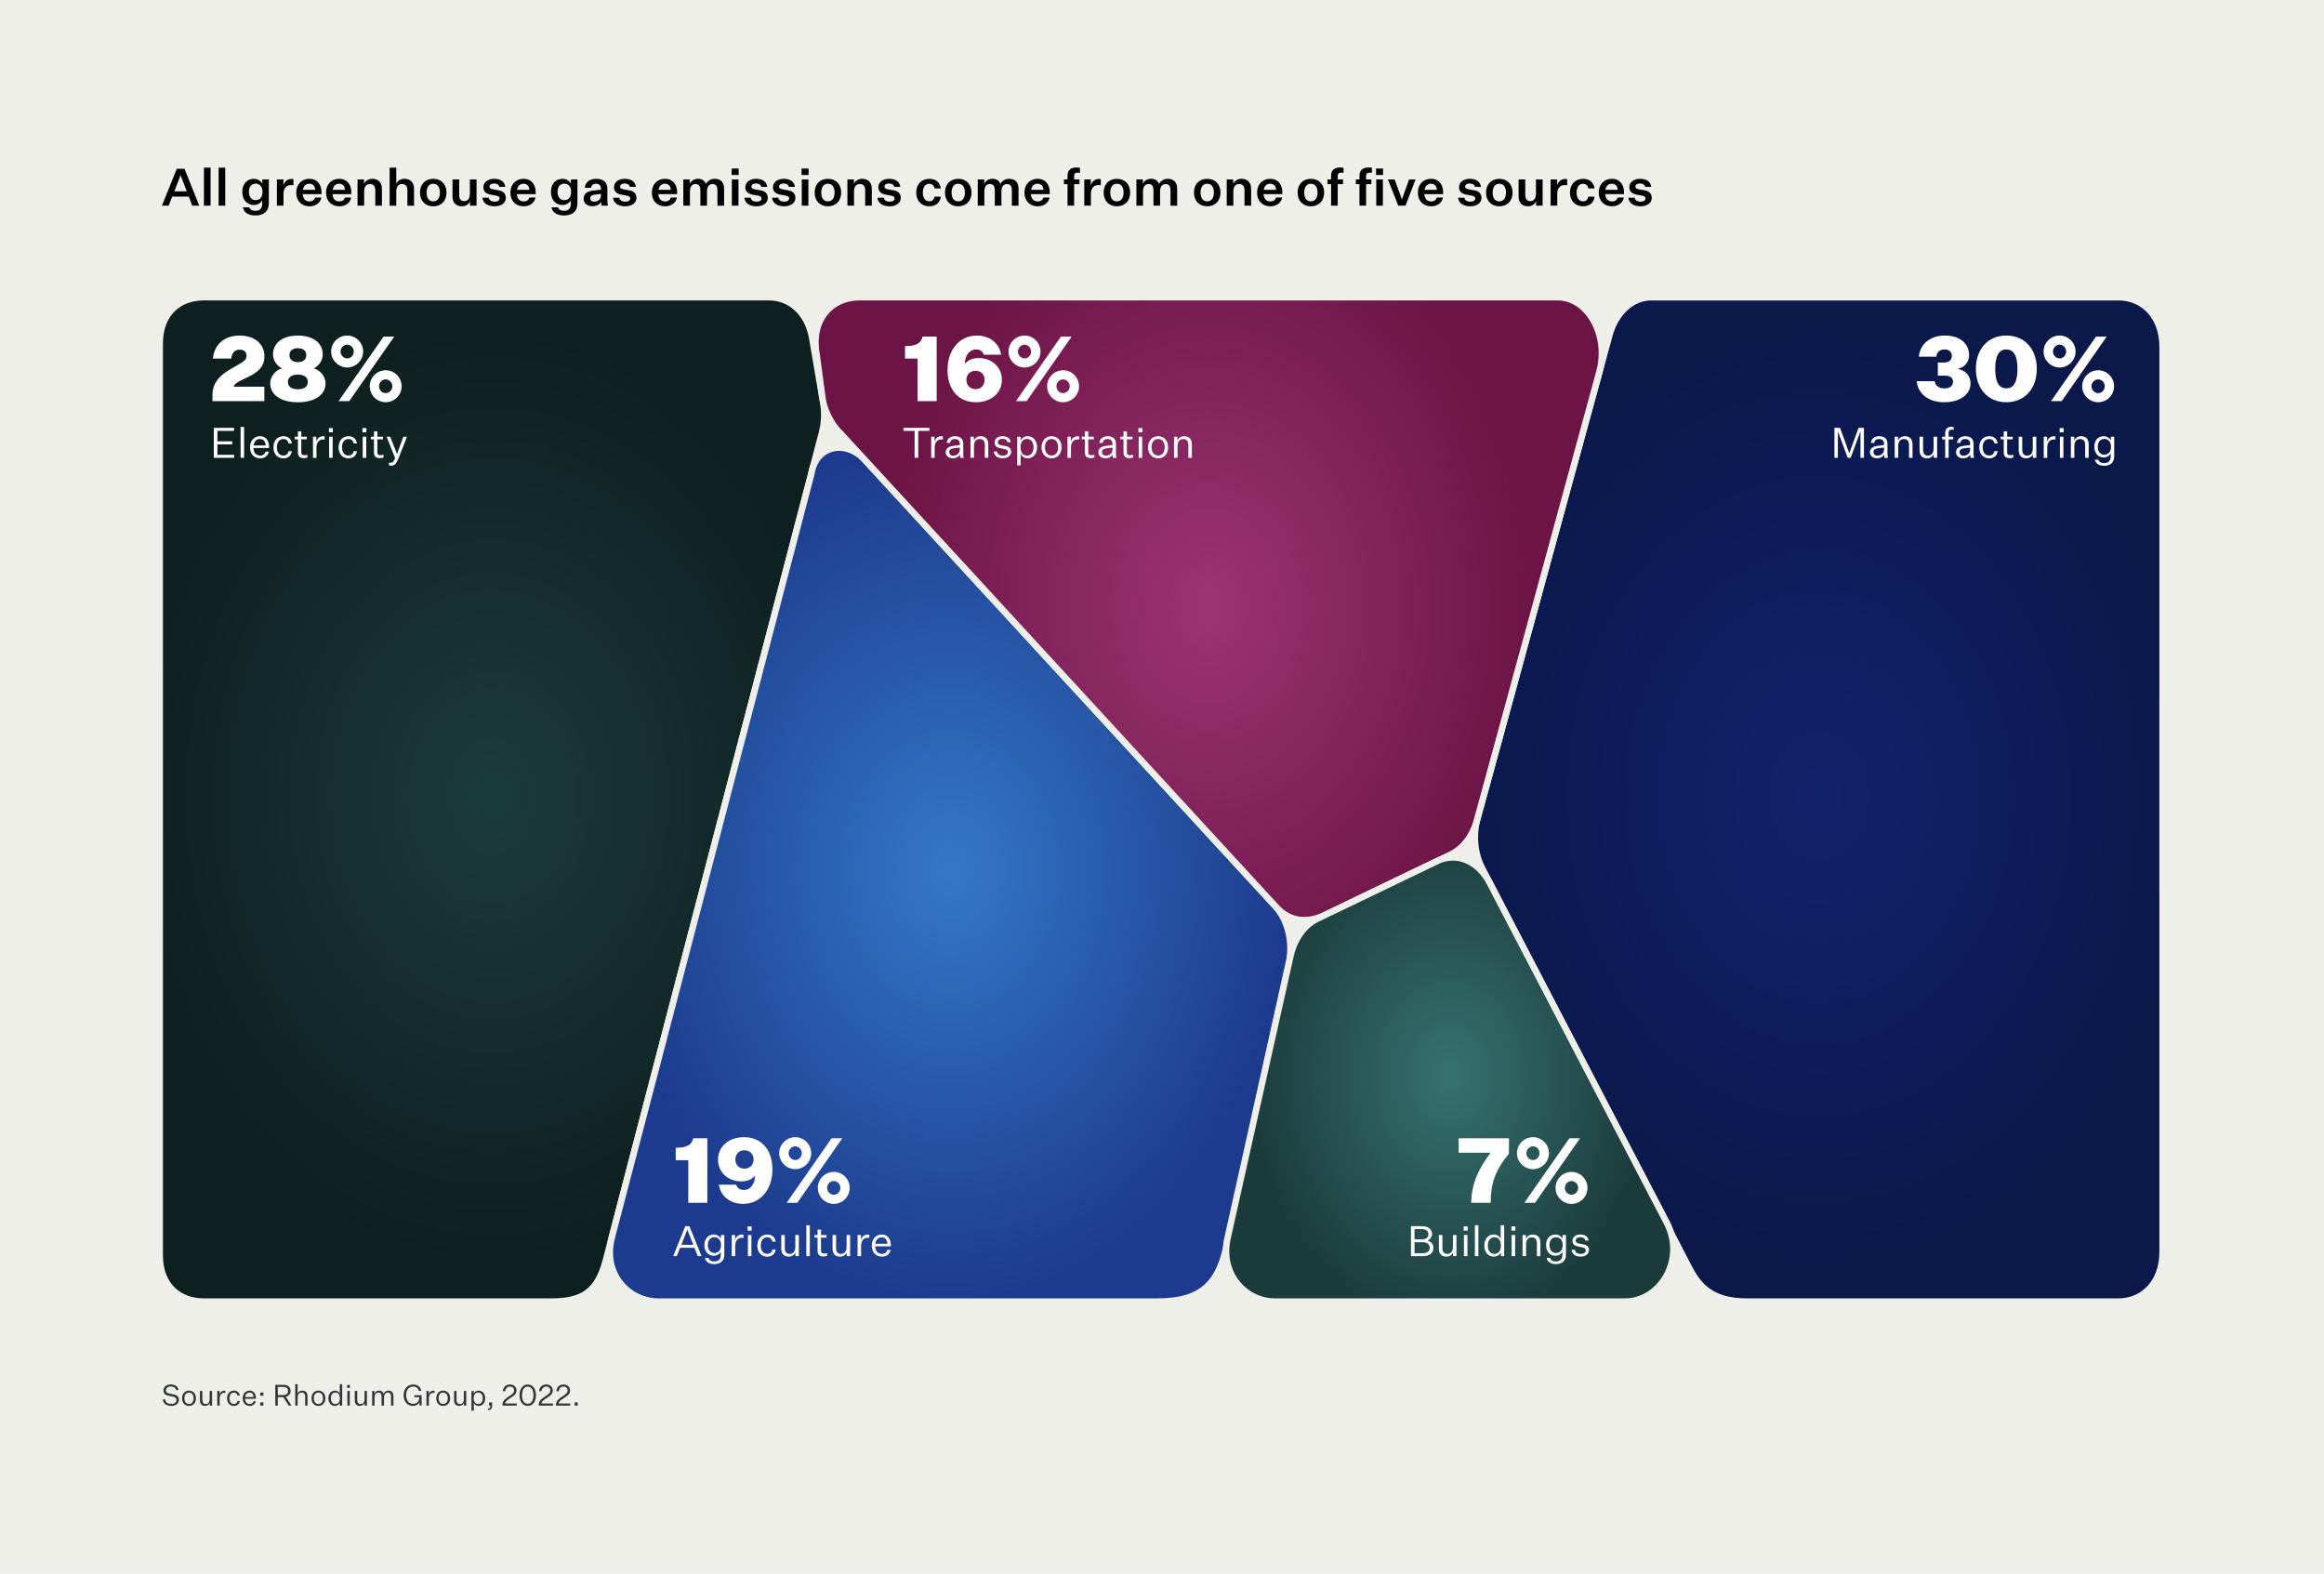 <?xml version="1.0" encoding="UTF-8"?>
<svg xmlns="http://www.w3.org/2000/svg" xmlns:xlink="http://www.w3.org/1999/xlink" viewBox="0 0 1440 975">
  <defs>
    <style>
      .cls-1 {
        fill: #313439;
      }

      .cls-2 {
        fill: #fff;
      }

      .cls-3 {
        fill: #efefea;
      }

      .cls-4 {
        fill: url(#radial-gradient);
      }

      .cls-4, .cls-5, .cls-6, .cls-7, .cls-8 {
        stroke: #efefea;
        stroke-width: 4px;
      }

      .cls-5 {
        fill: url(#radial-gradient-3);
      }

      .cls-6 {
        fill: url(#radial-gradient-2);
      }

      .cls-7 {
        fill: url(#radial-gradient-5);
      }

      .cls-8 {
        fill: url(#radial-gradient-4);
      }
    </style>
    <radialGradient id="radial-gradient" cx="1126.93" cy="493.62" fx="1126.93" fy="493.62" r="229.17" gradientTransform="translate(0 -133.58) scale(1 1.27)" gradientUnits="userSpaceOnUse">
      <stop offset="0" stop-color="#12236d"/>
      <stop offset="1" stop-color="#0a184a"/>
    </radialGradient>
    <radialGradient id="radial-gradient-2" cx="304.84" cy="493.62" fx="304.84" fy="493.62" r="225.87" gradientTransform="translate(0 -133.58) scale(1 1.27)" gradientUnits="userSpaceOnUse">
      <stop offset="0" stop-color="#1c3b3b"/>
      <stop offset="1" stop-color="#0e1f1f"/>
    </radialGradient>
    <radialGradient id="radial-gradient-3" cx="588.73" cy="530.19" fx="588.73" fy="530.19" r="209.27" gradientTransform="translate(0 -133.58) scale(1 1.27)" gradientUnits="userSpaceOnUse">
      <stop offset="0" stop-color="#3479c5"/>
      <stop offset="1" stop-color="#1d3b8e"/>
    </radialGradient>
    <radialGradient id="radial-gradient-4" cx="748.93" cy="400.87" fx="748.93" fy="400.87" r="202.86" gradientTransform="translate(0 -133.58) scale(1 1.27)" gradientUnits="userSpaceOnUse">
      <stop offset="0" stop-color="#9c3473"/>
      <stop offset="1" stop-color="#6c1446"/>
    </radialGradient>
    <radialGradient id="radial-gradient-5" cx="898.27" cy="629.83" fx="898.27" fy="629.83" r="124.24" gradientTransform="translate(0 -133.58) scale(1 1.27)" gradientUnits="userSpaceOnUse">
      <stop offset="0" stop-color="#357371"/>
      <stop offset="1" stop-color="#1c3b3b"/>
    </radialGradient>
  </defs>
  <g id="bg">
    <rect class="cls-3" x="-20.53" y="-37.02" width="1482.65" height="1038.54"/>
  </g>
  <g id="source">
    <g>
      <path class="cls-1" d="M102.37,867.02c.2,2.07,1.89,2.77,3.8,2.77s3.19-.88,3.19-2.43c0-1.08-.59-1.78-2.34-2.11l-2.45-.49c-1.73-.32-3.28-1.12-3.28-3.33s1.82-3.69,4.48-3.69,4.57,1.19,4.83,3.51h-1.49c-.22-1.44-1.48-2.27-3.31-2.27s-2.99,1.04-2.99,2.39c0,1.28.72,1.73,2.29,2.03l2.52.52c1.98.4,3.24,1.31,3.24,3.35,0,2.2-1.94,3.75-4.66,3.75s-5.13-1.21-5.31-4.01h1.49Z"/>
      <path class="cls-1" d="M117.11,871.04c-2.5,0-4.3-1.82-4.3-4.74s1.8-4.75,4.3-4.75,4.3,1.84,4.3,4.75-1.8,4.74-4.3,4.74ZM117.11,869.83c1.76,0,2.83-1.35,2.83-3.53s-1.06-3.55-2.83-3.55-2.83,1.37-2.83,3.55,1.06,3.53,2.83,3.53Z"/>
      <path class="cls-1" d="M129.95,870.82v-1.64c-.43,1.13-1.51,1.85-2.88,1.85-2.05,0-3.2-1.24-3.2-3.44v-5.83h1.51v5.55c0,1.67.7,2.56,2.12,2.56s2.4-.94,2.4-3.12v-4.99h1.51v9.06h-1.46Z"/>
      <path class="cls-1" d="M139.63,863.01c-.22-.05-.54-.07-.77-.07-1.44,0-2.75,1.13-2.75,3.42v4.46h-1.49v-9.06h1.44v2.14c.4-1.49,1.55-2.34,2.88-2.34.23,0,.49.02.7.07v1.37Z"/>
      <path class="cls-1" d="M144.96,861.55c2.02,0,3.35,1.15,3.64,3.08h-1.42c-.25-1.21-.99-1.87-2.21-1.87-1.78,0-2.79,1.42-2.79,3.55s1.01,3.53,2.79,3.53c1.22,0,1.96-.67,2.21-1.87h1.42c-.29,1.95-1.62,3.08-3.64,3.08-2.52,0-4.27-1.84-4.27-4.74s1.75-4.75,4.27-4.75Z"/>
      <path class="cls-1" d="M154.75,871.04c-2.56,0-4.36-1.78-4.36-4.7s1.85-4.79,4.27-4.79c2.68,0,3.89,2.14,3.89,4.46v.59h-6.7c.07,2.09,1.17,3.24,2.9,3.24,1.22,0,1.96-.59,2.34-1.69h1.4c-.41,1.93-1.98,2.88-3.75,2.88ZM151.9,865.53h5.19c-.04-1.57-.81-2.77-2.43-2.77-1.42,0-2.5.92-2.75,2.77Z"/>
      <path class="cls-1" d="M161.26,862.74h1.96v1.96h-1.96v-1.96ZM161.26,868.86h1.96v1.96h-1.96v-1.96Z"/>
      <path class="cls-1" d="M170.59,870.82v-12.86h4.95c2.88,0,4.52,1.35,4.52,3.82,0,2.09-1.46,3.26-2.97,3.6l3.53,5.44h-1.75l-3.33-5.2h-3.42v5.2h-1.53ZM175.45,864.32c1.94,0,3.04-.86,3.04-2.54s-1.1-2.52-3.04-2.52h-3.33v5.06h3.33Z"/>
      <path class="cls-1" d="M187.31,861.55c2.03,0,3.24,1.28,3.24,3.44v5.83h-1.49v-5.51c0-1.67-.74-2.54-2.16-2.54s-2.48.88-2.48,3.06v4.99h-1.49v-13.25h1.49v5.85c.43-1.15,1.51-1.87,2.9-1.87Z"/>
      <path class="cls-1" d="M197.3,871.04c-2.5,0-4.3-1.82-4.3-4.74s1.8-4.75,4.3-4.75,4.3,1.84,4.3,4.75-1.8,4.74-4.3,4.74ZM197.3,869.83c1.76,0,2.83-1.35,2.83-3.53s-1.06-3.55-2.83-3.55-2.83,1.37-2.83,3.55,1.06,3.53,2.83,3.53Z"/>
      <path class="cls-1" d="M210.58,869.24c-.45.92-1.57,1.8-3.06,1.8-2.3,0-4.03-1.87-4.03-4.74s1.73-4.75,4.03-4.75c1.57,0,2.59.9,3.01,1.82v-5.8h1.49v13.25h-1.44v-1.58ZM210.6,866.16c0-2.05-1.01-3.44-2.77-3.44s-2.83,1.46-2.83,3.58,1.04,3.57,2.83,3.57,2.77-1.4,2.77-3.46v-.25Z"/>
      <path class="cls-1" d="M215.12,858.06h1.69v1.82h-1.69v-1.82ZM215.23,861.76h1.49v9.06h-1.49v-9.06Z"/>
      <path class="cls-1" d="M225.92,870.82v-1.64c-.43,1.13-1.51,1.85-2.88,1.85-2.05,0-3.21-1.24-3.21-3.44v-5.83h1.51v5.55c0,1.67.7,2.56,2.12,2.56s2.4-.94,2.4-3.12v-4.99h1.51v9.06h-1.46Z"/>
      <path class="cls-1" d="M240.68,861.55c2.09,0,3.11,1.31,3.11,3.44v5.83h-1.51v-5.51c0-1.69-.61-2.54-1.96-2.54s-2.38.97-2.38,3.06v4.99h-1.51v-5.51c0-1.69-.59-2.54-1.96-2.54s-2.4.97-2.4,3.06v4.99h-1.49v-9.06h1.44v1.66c.43-1.15,1.55-1.87,2.86-1.87,1.53,0,2.36.74,2.75,1.94.56-1.22,1.71-1.94,3.04-1.94Z"/>
      <path class="cls-1" d="M256.03,857.75c2.86,0,4.57,1.58,5.02,3.96h-1.55c-.34-1.6-1.51-2.65-3.47-2.65-2.74,0-4.36,2.11-4.36,5.31s1.58,5.35,4.3,5.35c2.16,0,3.76-1.33,3.76-3.42v-.67h-3.04v-1.22h4.56v6.41h-1.22l-.14-2.14c-.49,1.39-2.21,2.36-3.93,2.36-3.4,0-5.87-2.61-5.87-6.66s2.54-6.63,5.94-6.63Z"/>
      <path class="cls-1" d="M269.24,863.01c-.22-.05-.54-.07-.77-.07-1.44,0-2.75,1.13-2.75,3.42v4.46h-1.49v-9.06h1.44v2.14c.4-1.49,1.55-2.34,2.88-2.34.23,0,.49.02.7.07v1.37Z"/>
      <path class="cls-1" d="M274.61,871.04c-2.5,0-4.3-1.82-4.3-4.74s1.8-4.75,4.3-4.75,4.3,1.84,4.3,4.75-1.8,4.74-4.3,4.74ZM274.61,869.83c1.76,0,2.83-1.35,2.83-3.53s-1.06-3.55-2.83-3.55-2.83,1.37-2.83,3.55,1.06,3.53,2.83,3.53Z"/>
      <path class="cls-1" d="M287.44,870.82v-1.64c-.43,1.13-1.51,1.85-2.88,1.85-2.05,0-3.2-1.24-3.2-3.44v-5.83h1.51v5.55c0,1.67.7,2.56,2.12,2.56s2.4-.94,2.4-3.12v-4.99h1.51v9.06h-1.46Z"/>
      <path class="cls-1" d="M293.6,874.03h-1.49v-12.26h1.44v1.66c.41-.92,1.49-1.87,3.06-1.87,2.3,0,4.03,1.87,4.03,4.75s-1.73,4.74-4.03,4.74c-1.49,0-2.56-.88-3.01-1.8v4.79ZM293.52,866.41c0,2.05,1.01,3.46,2.77,3.46s2.83-1.46,2.83-3.57-1.04-3.58-2.83-3.58-2.77,1.39-2.77,3.44v.25Z"/>
      <path class="cls-1" d="M302.96,868.86h1.96v2.27c0,1.5-.9,2.52-2.54,2.52v-.92c.92,0,1.44-.41,1.44-1.6v-.32h-.86v-1.95Z"/>
      <path class="cls-1" d="M316.1,866.23c-1.57,1.04-3.11,2.12-3.11,3.29h7.17v1.3h-8.82v-.7c0-2.29,2.21-3.89,4.12-5.08,1.71-1.1,3.1-2.05,3.1-3.55,0-1.22-.7-2.45-2.61-2.45-1.76,0-2.79,1.33-2.9,2.88h-1.46c.13-2.27,1.67-4.18,4.38-4.18s4.07,1.84,4.07,3.75c0,2.41-2,3.49-3.93,4.74Z"/>
      <path class="cls-1" d="M326.99,857.75c3.13,0,5.11,2.79,5.11,6.64s-1.98,6.64-5.11,6.64-5.11-2.79-5.11-6.64,2-6.64,5.11-6.64ZM326.99,869.7c2.36,0,3.55-2.16,3.55-5.31s-1.19-5.31-3.55-5.31-3.53,2.16-3.53,5.31,1.19,5.31,3.53,5.31Z"/>
      <path class="cls-1" d="M338.58,866.23c-1.57,1.04-3.11,2.12-3.11,3.29h7.17v1.3h-8.82v-.7c0-2.29,2.21-3.89,4.12-5.08,1.71-1.1,3.1-2.05,3.1-3.55,0-1.22-.7-2.45-2.61-2.45-1.76,0-2.79,1.33-2.9,2.88h-1.46c.13-2.27,1.67-4.18,4.38-4.18s4.07,1.84,4.07,3.75c0,2.41-2,3.49-3.93,4.74Z"/>
      <path class="cls-1" d="M349.27,866.23c-1.57,1.04-3.11,2.12-3.11,3.29h7.17v1.3h-8.82v-.7c0-2.29,2.21-3.89,4.12-5.08,1.71-1.1,3.1-2.05,3.1-3.55,0-1.22-.7-2.45-2.61-2.45-1.76,0-2.79,1.33-2.9,2.88h-1.46c.13-2.27,1.67-4.18,4.38-4.18s4.07,1.84,4.07,3.75c0,2.41-2,3.49-3.93,4.74Z"/>
      <path class="cls-1" d="M356.02,868.86h1.96v1.96h-1.96v-1.96Z"/>
    </g>
  </g>
  <g id="data">
    <g>
      <path id="Manufacturing" class="cls-4" d="M997.28,207.49l-81.9,299.89c-2.8,10.24-1.68,21.56,3.01,30.61l127.9,246.92c5.51,10.76,13.27,21.48,35.83,21.48h230.57c15.08,0,27.3-11.57,27.3-30.77V214.92c0-19.21-12.22-30.77-27.3-30.77h-289.65c-11.62,0-21.96,9.37-25.78,23.35Z"/>
      <path id="Electricity" class="cls-6" d="M98.96,212.92v564.7c0,19.21,12.22,28.77,27.3,28.77h215.44c19.33,0,28.46-6.14,33.51-24.82l134.16-513.71c1.55-6.01,1.79-12.45.68-18.62l-6.83-40.07c-2.84-15.81-13.88-25.03-26.61-25.03H126.26c-15.08,0-27.3,9.57-27.3,28.77Z"/>
      <path id="Agriculture" class="cls-5" d="M502.76,293.43l-123.71,473.32c-5.81,22.49,10.34,39.64,28.93,39.64h309.39c28.59,0,38.37-12.43,43.16-36.73l38.12-172.95c2.75-12.97-.61-26.8-8.63-35.52l-255.09-277.3c-12.5-11.86-29.64-7.01-32.17,9.53Z"/>
      <path id="Transport" class="cls-8" d="M505.99,219.67l3.73,27.78c1.31,7.29,5.35,15.79,11.33,21.35l269.85,293.34c7.57,8.23,17.59,10.13,28.85,5.36l79.25-38.11c7.57-3.64,13.48-11.37,16.14-21.11l75.9-277.94c6.17-22.6-7-46.2-25.78-46.2h-432.66c-17.53,0-30.52,13.75-26.61,35.52Z"/>
      <path id="Buildings" class="cls-7" d="M890.56,533.45l-74.33,35.74c-8.21,3.95-14.43,12.68-16.71,23.47l-39.01,174.89c-4.68,22.1,11.38,38.84,29.35,38.84h217.12c21.76,0,37.77-25.84,25.77-48.96l-109.78-210.64c-7.03-13.54-20.48-19.08-32.41-13.35Z"/>
    </g>
    <g>
      <path class="cls-2" d="M151.81,234.48c-5.15,2.35-6.61,3.53-7,5.1h18.98v8.96h-32.14v-3.98c0-8.96,6.89-13.5,12.88-16.86,5.82-3.3,8.23-4.42,8.23-7.22,0-2.63-1.68-3.86-4.37-3.86-3.02,0-4.93,2.41-5.04,5.54h-11.42c.67-8.06,6.5-14.28,16.58-14.28,8.79,0,15.34,4.82,15.34,12.88,0,6.94-4.54,10.3-12.04,13.72Z"/>
      <path class="cls-2" d="M199.97,219.59c0,3.98-2.58,7.11-5.54,8.68,3.42.78,7.28,4.54,7.28,9.13,0,7.45-6.89,11.82-17.14,11.82s-17.14-4.37-17.14-11.82c0-4.59,3.86-8.34,7.28-9.13-2.97-1.57-5.54-4.7-5.54-8.68,0-7.62,6.61-11.7,15.4-11.7s15.4,4.09,15.4,11.7ZM190.73,236.67c0-2.74-2.02-4.59-6.16-4.59s-6.16,1.85-6.16,4.59,2.02,4.48,6.16,4.48,6.16-1.79,6.16-4.48ZM189.78,220.04c0-2.8-2.07-4.31-5.21-4.31s-5.21,1.51-5.21,4.31,2.07,4.31,5.21,4.31,5.21-1.51,5.21-4.31Z"/>
      <path class="cls-2" d="M215.15,207.88c5.38,0,9.86,4.48,9.86,9.91s-4.48,9.91-9.86,9.91-9.97-4.48-9.97-9.91,4.48-9.91,9.97-9.91ZM244.27,208.56l-27.89,39.98h-6.61l27.89-39.98h6.61ZM215.15,222.05c2.13,0,4.03-1.85,4.03-4.26s-1.9-4.26-4.03-4.26-4.14,1.9-4.14,4.26,1.96,4.26,4.14,4.26ZM239,229.39c5.43,0,9.86,4.48,9.86,9.91s-4.42,9.91-9.86,9.91-9.91-4.48-9.91-9.91,4.42-9.91,9.91-9.91ZM239,243.56c2.18,0,4.09-1.9,4.09-4.26s-1.9-4.26-4.09-4.26-4.14,1.85-4.14,4.26,1.96,4.26,4.14,4.26Z"/>
    </g>
    <g>
      <path class="cls-2" d="M132.5,283.64v-18.56h12.53v1.87h-10.32v6.47h9.18v1.9h-9.18v6.45h10.35v1.87h-12.56Z"/>
      <path class="cls-2" d="M149.09,283.64v-19.14h2.16v19.14h-2.16Z"/>
      <path class="cls-2" d="M161.21,283.95c-3.69,0-6.29-2.57-6.29-6.79s2.68-6.92,6.16-6.92c3.87,0,5.62,3.09,5.62,6.45v.86h-9.67c.1,3.02,1.69,4.68,4.19,4.68,1.77,0,2.83-.86,3.38-2.44h2.03c-.6,2.78-2.86,4.16-5.41,4.16ZM157.1,275.99h7.49c-.05-2.26-1.17-4-3.51-4-2.05,0-3.61,1.33-3.98,4Z"/>
      <path class="cls-2" d="M175.58,270.25c2.91,0,4.84,1.66,5.25,4.45h-2.05c-.36-1.74-1.43-2.7-3.2-2.7-2.57,0-4.03,2.05-4.03,5.12s1.46,5.1,4.03,5.1c1.77,0,2.83-.96,3.2-2.7h2.05c-.42,2.81-2.34,4.45-5.25,4.45-3.64,0-6.16-2.65-6.16-6.84s2.52-6.86,6.16-6.86Z"/>
      <path class="cls-2" d="M190.48,283.48c-.96.29-1.72.36-2.29.36-2.39,0-3.61-1.14-3.61-3.56v-8.09h-1.92v-1.64h1.92v-3.33h2.13v3.33h3.43v1.64h-3.46v7.98c0,1.38.7,1.85,1.9,1.85.49,0,1.07-.05,1.9-.31v1.77Z"/>
      <path class="cls-2" d="M201.19,272.35c-.31-.08-.78-.1-1.12-.1-2.08,0-3.98,1.64-3.98,4.94v6.45h-2.16v-13.08h2.08v3.09c.57-2.16,2.24-3.38,4.16-3.38.34,0,.7.03,1.01.1v1.98Z"/>
      <path class="cls-2" d="M203.79,265.2h2.44v2.63h-2.44v-2.63ZM203.95,270.56h2.16v13.08h-2.16v-13.08Z"/>
      <path class="cls-2" d="M215.93,270.25c2.91,0,4.84,1.66,5.25,4.45h-2.05c-.36-1.74-1.43-2.7-3.2-2.7-2.57,0-4.03,2.05-4.03,5.12s1.46,5.1,4.03,5.1c1.77,0,2.83-.96,3.2-2.7h2.05c-.42,2.81-2.34,4.45-5.25,4.45-3.64,0-6.16-2.65-6.16-6.84s2.52-6.86,6.16-6.86Z"/>
      <path class="cls-2" d="M224.59,265.2h2.44v2.63h-2.44v-2.63ZM224.75,270.56h2.16v13.08h-2.16v-13.08Z"/>
      <path class="cls-2" d="M237.62,283.48c-.96.29-1.72.36-2.29.36-2.39,0-3.61-1.14-3.61-3.56v-8.09h-1.92v-1.64h1.92v-3.33h2.13v3.33h3.43v1.64h-3.46v7.98c0,1.38.7,1.85,1.9,1.85.49,0,1.07-.05,1.9-.31v1.77Z"/>
      <path class="cls-2" d="M239.54,270.56h2.26l4.16,10.69h.05l3.93-10.69h2.24l-5.28,13.47c-1.2,3.12-2.24,4.42-4.63,4.45-.36,0-.86-.05-1.27-.13v-1.77c.42.1.7.1,1.04.1,1.3,0,1.9-.73,2.76-2.94l-5.25-13.18Z"/>
    </g>
    <g>
      <path class="cls-2" d="M418.7,711.09c6.83,0,9.91-1.74,10.86-5.88h8.74v39.98h-11.82v-26.38h-7.78v-7.73Z"/>
      <path class="cls-2" d="M467.86,728.39c-2.02,2.24-4.7,3.53-8.57,3.53-8.23,0-14.39-5.71-14.39-13.5s6.38-13.89,16.18-13.89c10.36,0,17.53,7.5,17.53,19.99s-7.45,21.34-18.14,21.34c-8.4,0-14.06-5.15-15.06-11.87h10.7c.62,1.74,1.9,3.25,4.82,3.25,4.14,0,6.94-3.92,6.94-8.85ZM455.66,718.37c0,3.36,2.24,5.66,5.49,5.66,3.47,0,5.77-2.3,5.77-5.66s-2.3-5.71-5.77-5.71c-3.25,0-5.49,2.35-5.49,5.71Z"/>
      <path class="cls-2" d="M492.78,704.54c5.38,0,9.86,4.48,9.86,9.91s-4.48,9.91-9.86,9.91-9.97-4.48-9.97-9.91,4.48-9.91,9.97-9.91ZM521.9,705.21l-27.89,39.98h-6.61l27.89-39.98h6.61ZM492.78,718.71c2.13,0,4.03-1.85,4.03-4.26s-1.9-4.26-4.03-4.26-4.14,1.9-4.14,4.26,1.96,4.26,4.14,4.26ZM516.64,726.04c5.43,0,9.86,4.48,9.86,9.91s-4.42,9.91-9.86,9.91-9.91-4.48-9.91-9.91,4.42-9.91,9.91-9.91ZM516.64,740.21c2.18,0,4.09-1.9,4.09-4.26s-1.9-4.26-4.09-4.26-4.14,1.85-4.14,4.26,1.96,4.26,4.14,4.26Z"/>
    </g>
    <g>
      <path class="cls-2" d="M430.3,773.06h-8.89l-2.05,5.17h-2.24l7.51-18.56h2.52l7.54,18.56h-2.34l-2.05-5.17ZM422.14,771.21h7.44l-3.67-9.31h-.08l-3.69,9.31Z"/>
      <path class="cls-2" d="M446.61,775.48c-.6,1.27-2.05,2.52-4.34,2.52-3.35,0-5.8-2.52-5.8-6.6s2.44-6.55,5.8-6.55c2.29,0,3.8,1.35,4.42,2.6v-2.29h2.11v12.09c0,4.16-2.7,5.93-6.19,5.93-3.15,0-5.28-1.27-5.8-3.82h2.18c.44,1.64,1.82,2.16,3.59,2.16,2.57,0,4.03-1.38,4.03-4.11v-1.92ZM446.76,771.08c0-2.7-1.69-4.55-4.11-4.55-2.55,0-4.06,1.95-4.06,4.86s1.51,4.89,4.06,4.89,4.11-1.87,4.11-4.58v-.62Z"/>
      <path class="cls-2" d="M460.67,766.95c-.31-.08-.78-.1-1.12-.1-2.08,0-3.98,1.64-3.98,4.94v6.45h-2.16v-13.08h2.08v3.09c.57-2.16,2.24-3.38,4.16-3.38.34,0,.7.03,1.01.1v1.98Z"/>
      <path class="cls-2" d="M463.27,759.8h2.44v2.63h-2.44v-2.63ZM463.43,765.15h2.16v13.08h-2.16v-13.08Z"/>
      <path class="cls-2" d="M475.41,764.84c2.91,0,4.84,1.66,5.25,4.45h-2.05c-.36-1.74-1.43-2.7-3.2-2.7-2.57,0-4.03,2.05-4.03,5.12s1.46,5.1,4.03,5.1c1.77,0,2.83-.96,3.2-2.7h2.05c-.42,2.81-2.34,4.45-5.25,4.45-3.64,0-6.16-2.65-6.16-6.84s2.52-6.86,6.16-6.86Z"/>
      <path class="cls-2" d="M492.88,778.23v-2.37c-.62,1.64-2.18,2.68-4.16,2.68-2.96,0-4.63-1.79-4.63-4.97v-8.42h2.18v8.01c0,2.42,1.01,3.69,3.07,3.69s3.46-1.35,3.46-4.5v-7.2h2.18v13.08h-2.11Z"/>
      <path class="cls-2" d="M499.62,778.23v-19.14h2.16v19.14h-2.16Z"/>
      <path class="cls-2" d="M512.49,778.08c-.96.29-1.72.36-2.29.36-2.39,0-3.61-1.14-3.61-3.56v-8.09h-1.92v-1.64h1.92v-3.33h2.13v3.33h3.43v1.64h-3.46v7.98c0,1.38.7,1.85,1.9,1.85.49,0,1.07-.05,1.9-.31v1.77Z"/>
      <path class="cls-2" d="M524.66,778.23v-2.37c-.62,1.64-2.18,2.68-4.16,2.68-2.96,0-4.63-1.79-4.63-4.97v-8.42h2.18v8.01c0,2.42,1.01,3.69,3.07,3.69s3.46-1.35,3.46-4.5v-7.2h2.18v13.08h-2.11Z"/>
      <path class="cls-2" d="M538.64,766.95c-.31-.08-.78-.1-1.12-.1-2.08,0-3.98,1.64-3.98,4.94v6.45h-2.16v-13.08h2.08v3.09c.57-2.16,2.24-3.38,4.16-3.38.34,0,.7.03,1.01.1v1.98Z"/>
      <path class="cls-2" d="M546.47,778.54c-3.69,0-6.29-2.57-6.29-6.79s2.68-6.92,6.16-6.92c3.87,0,5.62,3.09,5.62,6.45v.86h-9.67c.1,3.02,1.69,4.68,4.19,4.68,1.77,0,2.83-.86,3.38-2.44h2.03c-.6,2.78-2.86,4.16-5.41,4.16ZM542.36,770.59h7.49c-.05-2.26-1.17-4-3.51-4-2.05,0-3.61,1.33-3.98,4Z"/>
    </g>
    <g>
      <path class="cls-2" d="M560.78,214.44c6.83,0,9.91-1.74,10.86-5.88h8.74v39.98h-11.82v-26.38h-7.78v-7.73Z"/>
      <path class="cls-2" d="M597.85,225.36c2.02-2.24,4.7-3.53,8.57-3.53,8.23,0,14.39,5.71,14.39,13.5s-6.38,13.89-16.18,13.89c-10.36,0-17.53-7.5-17.53-19.99s7.45-21.34,18.14-21.34c8.4,0,14.06,5.15,15.06,11.87h-10.7c-.62-1.74-1.9-3.25-4.82-3.25-4.14,0-6.94,3.92-6.94,8.85ZM610.06,235.38c0-3.36-2.24-5.66-5.49-5.66-3.47,0-5.77,2.3-5.77,5.66s2.3,5.71,5.77,5.71c3.25,0,5.49-2.35,5.49-5.71Z"/>
      <path class="cls-2" d="M634.87,207.88c5.38,0,9.86,4.48,9.86,9.91s-4.48,9.91-9.86,9.91-9.97-4.48-9.97-9.91,4.48-9.91,9.97-9.91ZM663.99,208.56l-27.89,39.98h-6.61l27.89-39.98h6.61ZM634.87,222.05c2.13,0,4.03-1.85,4.03-4.26s-1.9-4.26-4.03-4.26-4.14,1.9-4.14,4.26,1.96,4.26,4.14,4.26ZM658.73,229.39c5.43,0,9.86,4.48,9.86,9.91s-4.42,9.91-9.86,9.91-9.91-4.48-9.91-9.91,4.42-9.91,9.91-9.91ZM658.73,243.56c2.18,0,4.09-1.9,4.09-4.26s-1.9-4.26-4.09-4.26-4.14,1.85-4.14,4.26,1.96,4.26,4.14,4.26Z"/>
    </g>
    <g>
      <path class="cls-2" d="M566.72,266.94h-6.92v-1.87h16.09v1.87h-6.94v16.69h-2.24v-16.69Z"/>
      <path class="cls-2" d="M584.25,272.35c-.31-.08-.78-.1-1.12-.1-2.08,0-3.98,1.64-3.98,4.94v6.45h-2.16v-13.08h2.08v3.09c.57-2.16,2.24-3.38,4.16-3.38.34,0,.7.03,1.01.1v1.98Z"/>
      <path class="cls-2" d="M594.78,281.43c-.57,1.53-2.37,2.5-4.55,2.5s-4.24-1.33-4.24-3.74,1.87-3.61,4.52-3.93l4.21-.55v-.75c0-2.08-1.27-2.96-3.07-2.96s-2.83.91-2.99,2.42h-2.08c.26-2.65,2.34-4.16,5.12-4.16,3.17,0,5.15,1.51,5.15,4.65v6.01c0,.96.05,1.87.31,2.73h-2.16c-.16-.73-.23-1.59-.23-2.21ZM594.72,278.49v-1.17l-3.56.39c-1.64.23-2.99.65-2.99,2.42,0,1.22.86,2.16,2.5,2.16,2.03,0,4.06-1.27,4.06-3.8Z"/>
      <path class="cls-2" d="M603.43,272.95c.62-1.61,2.26-2.7,4.26-2.7,2.94,0,4.68,1.85,4.68,4.97v8.42h-2.16v-7.96c0-2.42-1.07-3.67-3.12-3.67s-3.59,1.27-3.59,4.42v7.2h-2.16v-13.08h2.08v2.39Z"/>
      <path class="cls-2" d="M617.84,279.76c.16,1.79,1.82,2.55,3.59,2.55s3.09-.83,3.09-2.24c0-.96-.62-1.59-2.29-1.9l-2.31-.47c-2.11-.39-3.64-1.25-3.64-3.54s1.98-3.93,4.86-3.93,4.86,1.3,5.12,3.77h-2c-.16-1.33-1.33-2.11-3.12-2.11s-2.86.86-2.86,2.13c0,1.12.78,1.59,2.29,1.87l2.6.49c2.13.42,3.38,1.46,3.38,3.56,0,2.29-2.16,3.98-5.1,3.98-3.12,0-5.46-1.38-5.69-4.19h2.08Z"/>
      <path class="cls-2" d="M632.45,288.26h-2.16v-17.71h2.08v2.39c.6-1.33,2.16-2.7,4.42-2.7,3.33,0,5.82,2.7,5.82,6.86s-2.5,6.84-5.82,6.84c-2.16,0-3.69-1.27-4.34-2.6v6.92ZM632.35,277.27c0,2.96,1.46,4.99,4,4.99s4.08-2.11,4.08-5.15-1.51-5.17-4.08-5.17-4,2-4,4.97v.36Z"/>
      <path class="cls-2" d="M651.56,283.95c-3.61,0-6.21-2.63-6.21-6.84s2.6-6.86,6.21-6.86,6.21,2.65,6.21,6.86-2.6,6.84-6.21,6.84ZM651.56,282.21c2.55,0,4.08-1.95,4.08-5.1s-1.53-5.12-4.08-5.12-4.08,1.98-4.08,5.12,1.53,5.1,4.08,5.1Z"/>
      <path class="cls-2" d="M668.69,272.35c-.31-.08-.78-.1-1.12-.1-2.08,0-3.98,1.64-3.98,4.94v6.45h-2.16v-13.08h2.08v3.09c.57-2.16,2.24-3.38,4.16-3.38.34,0,.7.03,1.01.1v1.98Z"/>
      <path class="cls-2" d="M678.1,283.48c-.96.29-1.72.36-2.29.36-2.39,0-3.61-1.14-3.61-3.56v-8.09h-1.92v-1.64h1.92v-3.33h2.13v3.33h3.43v1.64h-3.46v7.98c0,1.38.7,1.85,1.9,1.85.49,0,1.07-.05,1.9-.31v1.77Z"/>
      <path class="cls-2" d="M689.39,281.43c-.57,1.53-2.37,2.5-4.55,2.5s-4.24-1.33-4.24-3.74,1.87-3.61,4.52-3.93l4.21-.55v-.75c0-2.08-1.27-2.96-3.07-2.96s-2.83.91-2.99,2.42h-2.08c.26-2.65,2.34-4.16,5.12-4.16,3.17,0,5.15,1.51,5.15,4.65v6.01c0,.96.05,1.87.31,2.73h-2.16c-.16-.73-.23-1.59-.23-2.21ZM689.34,278.49v-1.17l-3.56.39c-1.64.23-2.99.65-2.99,2.42,0,1.22.86,2.16,2.5,2.16,2.03,0,4.06-1.27,4.06-3.8Z"/>
      <path class="cls-2" d="M702.05,283.48c-.96.29-1.72.36-2.29.36-2.39,0-3.61-1.14-3.61-3.56v-8.09h-1.92v-1.64h1.92v-3.33h2.13v3.33h3.43v1.64h-3.46v7.98c0,1.38.7,1.85,1.9,1.85.49,0,1.07-.05,1.9-.31v1.77Z"/>
      <path class="cls-2" d="M705.4,265.2h2.44v2.63h-2.44v-2.63ZM705.56,270.56h2.16v13.08h-2.16v-13.08Z"/>
      <path class="cls-2" d="M717.6,283.95c-3.61,0-6.21-2.63-6.21-6.84s2.6-6.86,6.21-6.86,6.21,2.65,6.21,6.86-2.6,6.84-6.21,6.84ZM717.6,282.21c2.55,0,4.08-1.95,4.08-5.1s-1.53-5.12-4.08-5.12-4.08,1.98-4.08,5.12,1.53,5.1,4.08,5.1Z"/>
      <path class="cls-2" d="M729.56,272.95c.62-1.61,2.26-2.7,4.26-2.7,2.94,0,4.68,1.85,4.68,4.97v8.42h-2.16v-7.96c0-2.42-1.07-3.67-3.12-3.67s-3.59,1.27-3.59,4.42v7.2h-2.16v-13.08h2.08v2.39Z"/>
    </g>
    <g>
      <path class="cls-2" d="M1204.7,249.21c-10.02,0-16.35-5.49-17.08-13.05h11.2c.22,2.97,3.02,4.48,5.88,4.48,3.53,0,5.43-1.62,5.43-4.09,0-2.97-2.35-3.81-5.66-3.81h-3.75v-8.12h3.64c3.14,0,5.04-1.4,5.04-4.14,0-2.41-1.74-3.98-4.48-3.98-2.97,0-4.98,1.74-5.15,4.48h-10.81c.56-6.94,6.16-13.1,16.13-13.1s15.01,5.54,15.01,12.04c0,4.42-2.8,7.78-7.17,8.62,5.1.9,8.06,4.31,8.06,9.07,0,6.22-5.82,11.59-16.3,11.59Z"/>
      <path class="cls-2" d="M1243.17,207.88c11.65,0,18.87,8.68,18.87,20.66s-7.22,20.66-18.87,20.66-18.87-8.68-18.87-20.66,7.22-20.66,18.87-20.66ZM1243.17,240.59c4.76,0,6.89-4.26,6.89-12.04s-2.13-12.04-6.89-12.04-6.89,4.26-6.89,12.04,2.13,12.04,6.89,12.04Z"/>
      <path class="cls-2" d="M1276.21,207.88c5.38,0,9.86,4.48,9.86,9.91s-4.48,9.91-9.86,9.91-9.97-4.48-9.97-9.91,4.48-9.91,9.97-9.91ZM1305.33,208.56l-27.89,39.98h-6.61l27.89-39.98h6.61ZM1276.21,222.05c2.13,0,4.03-1.85,4.03-4.26s-1.9-4.26-4.03-4.26-4.14,1.9-4.14,4.26,1.96,4.26,4.14,4.26ZM1300.07,229.39c5.43,0,9.86,4.48,9.86,9.91s-4.42,9.91-9.86,9.91-9.91-4.48-9.91-9.91,4.42-9.91,9.91-9.91ZM1300.07,243.56c2.18,0,4.09-1.9,4.09-4.26s-1.9-4.26-4.09-4.26-4.14,1.85-4.14,4.26,1.96,4.26,4.14,4.26Z"/>
    </g>
    <g>
      <path class="cls-2" d="M1144.87,283.64l-6.03-16.28h-.05v16.28h-2.13v-18.56h3.46l5.72,15.65h.05l5.72-15.65h3.33v18.56h-2.16v-16.28h-.05l-6.03,16.28h-1.82Z"/>
      <path class="cls-2" d="M1167.44,281.43c-.57,1.53-2.37,2.5-4.55,2.5s-4.24-1.33-4.24-3.74,1.87-3.61,4.52-3.93l4.21-.55v-.75c0-2.08-1.27-2.96-3.07-2.96s-2.83.91-2.99,2.42h-2.08c.26-2.65,2.34-4.16,5.12-4.16,3.17,0,5.15,1.51,5.15,4.65v6.01c0,.96.05,1.87.31,2.73h-2.16c-.16-.73-.23-1.59-.23-2.21ZM1167.38,278.49v-1.17l-3.56.39c-1.64.23-2.99.65-2.99,2.42,0,1.22.86,2.16,2.5,2.16,2.03,0,4.06-1.27,4.06-3.8Z"/>
      <path class="cls-2" d="M1176.09,272.95c.62-1.61,2.26-2.7,4.26-2.7,2.94,0,4.68,1.85,4.68,4.97v8.42h-2.16v-7.96c0-2.42-1.07-3.67-3.12-3.67s-3.59,1.27-3.59,4.42v7.2h-2.16v-13.08h2.08v2.39Z"/>
      <path class="cls-2" d="M1198.19,283.64v-2.37c-.62,1.64-2.18,2.68-4.16,2.68-2.96,0-4.63-1.79-4.63-4.97v-8.42h2.18v8.01c0,2.42,1.01,3.69,3.07,3.69s3.46-1.35,3.46-4.5v-7.2h2.18v13.08h-2.11Z"/>
      <path class="cls-2" d="M1203.37,272.2v-1.64h1.9v-2.44c0-2.44,1.56-3.69,3.8-3.69.47,0,1.07.05,1.46.13v1.72c-.34-.05-.86-.08-1.33-.08-.94,0-1.79.47-1.79,1.95v2.42h2.81v1.64h-2.81v11.44h-2.13v-11.44h-1.9Z"/>
      <path class="cls-2" d="M1220.79,281.43c-.57,1.53-2.37,2.5-4.55,2.5s-4.24-1.33-4.24-3.74,1.87-3.61,4.52-3.93l4.21-.55v-.75c0-2.08-1.27-2.96-3.07-2.96s-2.83.91-2.99,2.42h-2.08c.26-2.65,2.34-4.16,5.12-4.16,3.17,0,5.15,1.51,5.15,4.65v6.01c0,.96.05,1.87.31,2.73h-2.16c-.16-.73-.23-1.59-.23-2.21ZM1220.74,278.49v-1.17l-3.56.39c-1.64.23-2.99.65-2.99,2.42,0,1.22.86,2.16,2.5,2.16,2.03,0,4.06-1.27,4.06-3.8Z"/>
      <path class="cls-2" d="M1232.56,270.25c2.91,0,4.84,1.66,5.25,4.45h-2.05c-.36-1.74-1.43-2.7-3.2-2.7-2.57,0-4.03,2.05-4.03,5.12s1.46,5.1,4.03,5.1c1.77,0,2.83-.96,3.2-2.7h2.05c-.42,2.81-2.34,4.45-5.25,4.45-3.64,0-6.16-2.65-6.16-6.84s2.52-6.86,6.16-6.86Z"/>
      <path class="cls-2" d="M1247.46,283.48c-.96.29-1.72.36-2.29.36-2.39,0-3.61-1.14-3.61-3.56v-8.09h-1.92v-1.64h1.92v-3.33h2.13v3.33h3.43v1.64h-3.46v7.98c0,1.38.7,1.85,1.9,1.85.49,0,1.07-.05,1.9-.31v1.77Z"/>
      <path class="cls-2" d="M1259.63,283.64v-2.37c-.62,1.64-2.18,2.68-4.16,2.68-2.96,0-4.63-1.79-4.63-4.97v-8.42h2.18v8.01c0,2.42,1.01,3.69,3.07,3.69s3.46-1.35,3.46-4.5v-7.2h2.18v13.08h-2.11Z"/>
      <path class="cls-2" d="M1273.62,272.35c-.31-.08-.78-.1-1.12-.1-2.08,0-3.98,1.64-3.98,4.94v6.45h-2.16v-13.08h2.08v3.09c.57-2.16,2.24-3.38,4.16-3.38.34,0,.7.03,1.01.1v1.98Z"/>
      <path class="cls-2" d="M1276.22,265.2h2.44v2.63h-2.44v-2.63ZM1276.37,270.56h2.16v13.08h-2.16v-13.08Z"/>
      <path class="cls-2" d="M1285.24,272.95c.62-1.61,2.26-2.7,4.26-2.7,2.94,0,4.68,1.85,4.68,4.97v8.42h-2.16v-7.96c0-2.42-1.07-3.67-3.12-3.67s-3.59,1.27-3.59,4.42v7.2h-2.16v-13.08h2.08v2.39Z"/>
      <path class="cls-2" d="M1307.83,280.88c-.6,1.27-2.05,2.52-4.34,2.52-3.35,0-5.8-2.52-5.8-6.6s2.44-6.55,5.8-6.55c2.29,0,3.8,1.35,4.42,2.6v-2.29h2.11v12.09c0,4.16-2.7,5.93-6.19,5.93-3.15,0-5.28-1.27-5.8-3.82h2.18c.44,1.64,1.82,2.16,3.59,2.16,2.57,0,4.03-1.38,4.03-4.11v-1.92ZM1307.99,276.49c0-2.7-1.69-4.55-4.11-4.55-2.55,0-4.06,1.95-4.06,4.86s1.51,4.89,4.06,4.89,4.11-1.87,4.11-4.58v-.62Z"/>
    </g>
    <g>
      <path class="cls-2" d="M903.81,714.17v-8.96h31.19v9.46c-8.96,10.98-11.2,18.65-11.37,30.52h-12.04c.17-12.43,5.15-22.01,12.04-31.02h-19.82Z"/>
      <path class="cls-2" d="M949.9,704.54c5.38,0,9.86,4.48,9.86,9.91s-4.48,9.91-9.86,9.91-9.97-4.48-9.97-9.91,4.48-9.91,9.97-9.91ZM979.02,705.21l-27.89,39.98h-6.61l27.89-39.98h6.61ZM949.9,718.71c2.13,0,4.03-1.85,4.03-4.26s-1.9-4.26-4.03-4.26-4.14,1.9-4.14,4.26,1.96,4.26,4.14,4.26ZM973.76,726.04c5.43,0,9.86,4.48,9.86,9.91s-4.42,9.91-9.86,9.91-9.91-4.48-9.91-9.91,4.42-9.91,9.91-9.91ZM973.76,740.21c2.18,0,4.09-1.9,4.09-4.26s-1.9-4.26-4.09-4.26-4.14,1.85-4.14,4.26,1.96,4.26,4.14,4.26Z"/>
    </g>
    <g>
      <path class="cls-2" d="M874.27,778.23v-18.56h6.53c4.13,0,6.53,1.72,6.53,4.97,0,1.72-1.3,3.48-2.89,3.95,2.29.57,3.72,2.26,3.72,4.45,0,3.41-2.42,5.2-6.53,5.2h-7.36ZM880.93,767.86c2.76,0,4.13-1.17,4.13-3.2s-1.35-3.17-4.11-3.17h-4.47v6.37h4.45ZM876.48,776.41h5.04c2.83,0,4.39-1.25,4.39-3.38s-1.61-3.43-4.45-3.43h-4.99v6.81Z"/>
      <path class="cls-2" d="M900.35,778.23v-2.37c-.62,1.64-2.18,2.68-4.16,2.68-2.96,0-4.63-1.79-4.63-4.97v-8.42h2.18v8.01c0,2.42,1.01,3.69,3.07,3.69s3.46-1.35,3.46-4.5v-7.2h2.18v13.08h-2.11Z"/>
      <path class="cls-2" d="M906.93,759.8h2.44v2.63h-2.44v-2.63ZM907.09,765.15h2.16v13.08h-2.16v-13.08Z"/>
      <path class="cls-2" d="M913.87,778.23v-19.14h2.16v19.14h-2.16Z"/>
      <path class="cls-2" d="M929.94,775.94c-.65,1.33-2.26,2.6-4.42,2.6-3.33,0-5.82-2.7-5.82-6.84s2.5-6.86,5.82-6.86c2.26,0,3.74,1.3,4.34,2.63v-8.37h2.16v19.14h-2.08v-2.29ZM929.97,771.5c0-2.96-1.46-4.97-4-4.97s-4.08,2.11-4.08,5.17,1.51,5.15,4.08,5.15,4-2.03,4-4.99v-.36Z"/>
      <path class="cls-2" d="M936.49,759.8h2.44v2.63h-2.44v-2.63ZM936.65,765.15h2.16v13.08h-2.16v-13.08Z"/>
      <path class="cls-2" d="M945.51,767.55c.62-1.61,2.26-2.7,4.26-2.7,2.94,0,4.68,1.85,4.68,4.97v8.42h-2.16v-7.96c0-2.42-1.07-3.67-3.12-3.67s-3.59,1.27-3.59,4.42v7.2h-2.16v-13.08h2.08v2.39Z"/>
      <path class="cls-2" d="M968.11,775.48c-.6,1.27-2.05,2.52-4.34,2.52-3.35,0-5.8-2.52-5.8-6.6s2.44-6.55,5.8-6.55c2.29,0,3.8,1.35,4.42,2.6v-2.29h2.11v12.09c0,4.16-2.7,5.93-6.19,5.93-3.15,0-5.28-1.27-5.8-3.82h2.18c.44,1.64,1.82,2.16,3.59,2.16,2.57,0,4.03-1.38,4.03-4.11v-1.92ZM968.26,771.08c0-2.7-1.69-4.55-4.11-4.55-2.55,0-4.06,1.95-4.06,4.86s1.51,4.89,4.06,4.89,4.11-1.87,4.11-4.58v-.62Z"/>
      <path class="cls-2" d="M975.88,774.36c.16,1.79,1.82,2.55,3.59,2.55s3.09-.83,3.09-2.24c0-.96-.62-1.59-2.29-1.9l-2.31-.47c-2.11-.39-3.64-1.25-3.64-3.54s1.98-3.93,4.86-3.93,4.86,1.3,5.12,3.77h-2c-.16-1.33-1.33-2.11-3.12-2.11s-2.86.86-2.86,2.13c0,1.12.78,1.59,2.29,1.87l2.6.49c2.13.42,3.38,1.46,3.38,3.56,0,2.29-2.16,3.98-5.1,3.98-3.12,0-5.46-1.38-5.69-4.19h2.08Z"/>
    </g>
  </g>
  <g id="title_and_copy" data-name="title and copy">
    <g>
      <path d="M116.99,121.82h-10.3l-2.18,5.6h-4.16l9.18-22.85h4.77l9.18,22.85h-4.35l-2.14-5.6ZM108,118.53h7.71l-3.78-9.86h-.1l-3.84,9.86Z"/>
      <path d="M126.37,127.42v-23.55h4.1v23.55h-4.1Z"/>
      <path d="M135.46,127.42v-23.55h4.1v23.55h-4.1Z"/>
      <path d="M162.46,124.03c-.77,1.57-2.56,2.98-5.15,2.98-4.29,0-7.17-3.26-7.17-8.13s2.88-8.09,7.17-8.09c2.59,0,4.45,1.47,5.22,3.04v-2.66h4.03v14.65c0,5.31-3.42,7.68-8.26,7.68-4.38,0-7.2-1.82-7.81-5.06h4.06c.45,1.6,1.86,2.18,3.74,2.18,2.59,0,4.16-1.34,4.16-4.29v-2.3ZM162.62,118.53c0-2.88-1.73-4.77-4.22-4.77-2.62,0-4.16,2.02-4.16,5.12s1.54,5.12,4.16,5.12,4.22-1.89,4.22-4.8v-.67Z"/>
      <path d="M181.82,114.78c-.48-.1-1.06-.13-1.57-.13-2.5,0-4.58,1.73-4.58,5.25v7.52h-4.1v-16.25h4.03v3.65c.77-2.53,2.66-3.94,4.99-3.94.42,0,.86.03,1.22.13v3.78Z"/>
      <path d="M191.77,127.81c-4.74,0-8.22-3.17-8.22-8.48s3.55-8.54,8.13-8.54c5.09,0,7.52,3.87,7.52,8.19v1.31h-11.68c.26,2.88,1.73,4.51,4.26,4.51,1.86,0,3.01-.86,3.55-2.43h3.78c-.7,3.49-3.62,5.44-7.33,5.44ZM187.65,117.63h7.65c0-2.02-1.15-3.81-3.62-3.81-2.14,0-3.58,1.31-4.03,3.81Z"/>
      <path d="M210.24,127.81c-4.74,0-8.22-3.17-8.22-8.48s3.55-8.54,8.13-8.54c5.09,0,7.52,3.87,7.52,8.19v1.31h-11.68c.26,2.88,1.73,4.51,4.26,4.51,1.86,0,3.01-.86,3.55-2.43h3.78c-.7,3.49-3.62,5.44-7.33,5.44ZM206.11,117.63h7.65c0-2.02-1.15-3.81-3.62-3.81-2.14,0-3.58,1.31-4.03,3.81Z"/>
      <path d="M225.57,113.92c.77-1.86,2.66-3.14,5.12-3.14,3.71,0,5.95,2.3,5.95,6.21v10.43h-4.1v-9.47c0-2.59-1.12-3.94-3.26-3.94s-3.65,1.31-3.65,4.58v8.83h-4.1v-16.25h4.03v2.75Z"/>
      <path d="M250.59,110.79c3.71,0,5.95,2.3,5.95,6.21v10.43h-4.1v-9.47c0-2.59-1.12-3.94-3.26-3.94s-3.65,1.31-3.65,4.58v8.83h-4.1v-23.55h4.1v10.05c.8-1.89,2.59-3.14,5.06-3.14Z"/>
      <path d="M268.45,127.81c-4.8,0-8.22-3.23-8.22-8.51s3.42-8.51,8.22-8.51,8.22,3.26,8.22,8.51-3.42,8.51-8.22,8.51ZM268.45,124.77c2.62,0,4.13-2.05,4.13-5.47s-1.5-5.47-4.13-5.47-4.13,2.08-4.13,5.47,1.47,5.47,4.13,5.47Z"/>
      <path d="M291.23,127.42v-2.72c-.77,1.86-2.62,3.1-5.06,3.1-3.65,0-5.79-2.24-5.79-6.18v-10.46h4.13v9.57c0,2.59,1.02,3.9,3.14,3.9,1.98,0,3.49-1.38,3.49-4.64v-8.83h4.13v16.25h-4.03Z"/>
      <path d="M302.85,122.5c.19,1.7,1.89,2.46,3.65,2.46s3.07-.7,3.07-2.02c0-1.02-.7-1.5-2.5-1.82l-2.88-.51c-2.69-.48-4.67-1.73-4.67-4.64,0-3.07,2.82-5.18,6.59-5.18,4.22,0,6.62,1.86,6.98,4.99h-3.74c-.16-1.28-1.41-2.11-3.2-2.11s-2.85.77-2.85,1.89.83,1.54,2.5,1.82l3.17.54c2.85.48,4.45,2.05,4.45,4.74,0,3.1-2.98,5.15-6.85,5.15-4.22,0-7.26-1.76-7.62-5.31h3.9Z"/>
      <path d="M324.48,127.81c-4.74,0-8.22-3.17-8.22-8.48s3.55-8.54,8.13-8.54c5.09,0,7.52,3.87,7.52,8.19v1.31h-11.68c.26,2.88,1.73,4.51,4.26,4.51,1.86,0,3.01-.86,3.55-2.43h3.78c-.7,3.49-3.62,5.44-7.33,5.44ZM320.35,117.63h7.65c0-2.02-1.15-3.81-3.62-3.81-2.14,0-3.58,1.31-4.03,3.81Z"/>
      <path d="M353.69,124.03c-.77,1.57-2.56,2.98-5.15,2.98-4.29,0-7.17-3.26-7.17-8.13s2.88-8.09,7.17-8.09c2.59,0,4.45,1.47,5.22,3.04v-2.66h4.03v14.65c0,5.31-3.42,7.68-8.26,7.68-4.38,0-7.2-1.82-7.81-5.06h4.06c.45,1.6,1.86,2.18,3.74,2.18,2.59,0,4.16-1.34,4.16-4.29v-2.3ZM353.85,118.53c0-2.88-1.73-4.77-4.22-4.77-2.62,0-4.16,2.02-4.16,5.12s1.54,5.12,4.16,5.12,4.22-1.89,4.22-4.8v-.67Z"/>
      <path d="M372.51,124.86c-.77,1.86-2.82,2.91-5.41,2.91-3.17,0-5.47-1.76-5.47-4.7,0-3.26,2.56-4.61,5.86-4.99l4.86-.54v-.77c0-1.98-1.22-2.94-3.07-2.94s-2.88.99-3.01,2.5h-3.94c.35-3.49,3.07-5.54,7.07-5.54,4.42,0,6.94,2.08,6.94,6.3v6.27c0,1.5.06,2.75.32,4.06h-3.94c-.16-.9-.22-1.76-.22-2.56ZM372.35,121.12v-.99l-3.62.42c-1.73.22-3.04.61-3.04,2.3,0,1.28.9,2.08,2.53,2.08,2.11,0,4.13-1.25,4.13-3.81Z"/>
      <path d="M383.77,122.5c.19,1.7,1.89,2.46,3.65,2.46s3.07-.7,3.07-2.02c0-1.02-.7-1.5-2.5-1.82l-2.88-.51c-2.69-.48-4.67-1.73-4.67-4.64,0-3.07,2.82-5.18,6.59-5.18,4.22,0,6.62,1.86,6.98,4.99h-3.74c-.16-1.28-1.41-2.11-3.2-2.11s-2.85.77-2.85,1.89.83,1.54,2.5,1.82l3.17.54c2.85.48,4.45,2.05,4.45,4.74,0,3.1-2.98,5.15-6.85,5.15-4.22,0-7.26-1.76-7.62-5.31h3.9Z"/>
      <path d="M412.12,127.81c-4.74,0-8.22-3.17-8.22-8.48s3.55-8.54,8.13-8.54c5.09,0,7.52,3.87,7.52,8.19v1.31h-11.68c.26,2.88,1.73,4.51,4.26,4.51,1.86,0,3.01-.86,3.55-2.43h3.78c-.7,3.49-3.62,5.44-7.33,5.44ZM408,117.63h7.65c0-2.02-1.15-3.81-3.62-3.81-2.14,0-3.58,1.31-4.03,3.81Z"/>
      <path d="M442.94,110.79c3.74,0,5.73,2.34,5.73,6.21v10.43h-4.13v-9.54c0-2.59-.96-3.87-2.98-3.87s-3.49,1.38-3.49,4.54v8.86h-4.1v-9.54c0-2.59-.96-3.87-2.98-3.87s-3.49,1.38-3.49,4.54v8.86h-4.1v-16.25h4.03v2.75c.77-1.89,2.66-3.14,4.99-3.14,2.72,0,4.22,1.25,5.02,3.17,1.02-1.95,3.07-3.17,5.47-3.17Z"/>
      <path d="M453.34,104.42h4.35v4h-4.35v-4ZM453.47,111.17h4.1v16.25h-4.1v-16.25Z"/>
      <path d="M465.15,122.5c.19,1.7,1.89,2.46,3.65,2.46s3.07-.7,3.07-2.02c0-1.02-.7-1.5-2.5-1.82l-2.88-.51c-2.69-.48-4.67-1.73-4.67-4.64,0-3.07,2.82-5.18,6.59-5.18,4.22,0,6.62,1.86,6.98,4.99h-3.74c-.16-1.28-1.41-2.11-3.2-2.11s-2.85.77-2.85,1.89.83,1.54,2.5,1.82l3.17.54c2.85.48,4.45,2.05,4.45,4.74,0,3.1-2.98,5.15-6.85,5.15-4.22,0-7.26-1.76-7.62-5.31h3.9Z"/>
      <path d="M482.27,122.5c.19,1.7,1.89,2.46,3.65,2.46s3.07-.7,3.07-2.02c0-1.02-.7-1.5-2.5-1.82l-2.88-.51c-2.69-.48-4.67-1.73-4.67-4.64,0-3.07,2.82-5.18,6.59-5.18,4.22,0,6.62,1.86,6.98,4.99h-3.74c-.16-1.28-1.41-2.11-3.2-2.11s-2.85.77-2.85,1.89.83,1.54,2.5,1.82l3.17.54c2.85.48,4.45,2.05,4.45,4.74,0,3.1-2.98,5.15-6.85,5.15-4.22,0-7.26-1.76-7.62-5.31h3.9Z"/>
      <path d="M496.67,104.42h4.35v4h-4.35v-4ZM496.8,111.17h4.1v16.25h-4.1v-16.25Z"/>
      <path d="M512.99,127.81c-4.8,0-8.22-3.23-8.22-8.51s3.42-8.51,8.22-8.51,8.22,3.26,8.22,8.51-3.42,8.51-8.22,8.51ZM512.99,124.77c2.62,0,4.13-2.05,4.13-5.47s-1.5-5.47-4.13-5.47-4.13,2.08-4.13,5.47,1.47,5.47,4.13,5.47Z"/>
      <path d="M529.11,113.92c.77-1.86,2.66-3.14,5.12-3.14,3.71,0,5.95,2.3,5.95,6.21v10.43h-4.1v-9.47c0-2.59-1.12-3.94-3.26-3.94s-3.65,1.31-3.65,4.58v8.83h-4.1v-16.25h4.03v2.75Z"/>
      <path d="M547.58,122.5c.19,1.7,1.89,2.46,3.65,2.46s3.07-.7,3.07-2.02c0-1.02-.7-1.5-2.5-1.82l-2.88-.51c-2.69-.48-4.67-1.73-4.67-4.64,0-3.07,2.82-5.18,6.59-5.18,4.22,0,6.62,1.86,6.98,4.99h-3.74c-.16-1.28-1.41-2.11-3.2-2.11s-2.85.77-2.85,1.89.83,1.54,2.5,1.82l3.17.54c2.85.48,4.45,2.05,4.45,4.74,0,3.1-2.98,5.15-6.85,5.15-4.22,0-7.26-1.76-7.62-5.31h3.9Z"/>
      <path d="M575.87,110.79c4.03,0,6.62,2.34,7.07,5.95h-3.87c-.32-1.76-1.38-2.88-3.23-2.88-2.59,0-4.03,2.14-4.03,5.44s1.44,5.44,4.03,5.44c1.86,0,2.91-1.15,3.23-2.88h3.87c-.45,3.65-3.04,5.95-7.07,5.95-4.77,0-8.16-3.23-8.16-8.51s3.39-8.51,8.16-8.51Z"/>
      <path d="M593.75,127.81c-4.8,0-8.22-3.23-8.22-8.51s3.42-8.51,8.22-8.51,8.22,3.26,8.22,8.51-3.42,8.51-8.22,8.51ZM593.75,124.77c2.62,0,4.13-2.05,4.13-5.47s-1.5-5.47-4.13-5.47-4.13,2.08-4.13,5.47,1.47,5.47,4.13,5.47Z"/>
      <path d="M625.37,110.79c3.74,0,5.73,2.34,5.73,6.21v10.43h-4.13v-9.54c0-2.59-.96-3.87-2.98-3.87s-3.49,1.38-3.49,4.54v8.86h-4.1v-9.54c0-2.59-.96-3.87-2.98-3.87s-3.49,1.38-3.49,4.54v8.86h-4.1v-16.25h4.03v2.75c.77-1.89,2.66-3.14,4.99-3.14,2.72,0,4.22,1.25,5.02,3.17,1.02-1.95,3.07-3.17,5.47-3.17Z"/>
      <path d="M643,127.81c-4.74,0-8.22-3.17-8.22-8.48s3.55-8.54,8.13-8.54c5.09,0,7.52,3.87,7.52,8.19v1.31h-11.68c.26,2.88,1.73,4.51,4.26,4.51,1.86,0,3.01-.86,3.55-2.43h3.78c-.7,3.49-3.62,5.44-7.33,5.44ZM638.87,117.63h7.65c0-2.02-1.15-3.81-3.62-3.81-2.14,0-3.58,1.31-4.03,3.81Z"/>
      <path d="M659.23,114.11v-2.94h2.24v-2.3c0-3.36,2.02-5.09,5.31-5.09.86,0,1.7.03,2.37.16v3.1c-.48-.06-.99-.1-1.57-.1-1.18,0-2.02.54-2.02,2.11v2.11h3.3v2.94h-3.3v13.31h-4.1v-13.31h-2.24Z"/>
      <path d="M682.1,114.78c-.48-.1-1.06-.13-1.57-.13-2.5,0-4.58,1.73-4.58,5.25v7.52h-4.1v-16.25h4.03v3.65c.77-2.53,2.66-3.94,4.99-3.94.42,0,.86.03,1.22.13v3.78Z"/>
      <path d="M692.06,127.81c-4.8,0-8.22-3.23-8.22-8.51s3.42-8.51,8.22-8.51,8.22,3.26,8.22,8.51-3.42,8.51-8.22,8.51ZM692.06,124.77c2.62,0,4.13-2.05,4.13-5.47s-1.5-5.47-4.13-5.47-4.13,2.08-4.13,5.47,1.47,5.47,4.13,5.47Z"/>
      <path d="M723.67,110.79c3.74,0,5.73,2.34,5.73,6.21v10.43h-4.13v-9.54c0-2.59-.96-3.87-2.98-3.87s-3.49,1.38-3.49,4.54v8.86h-4.1v-9.54c0-2.59-.96-3.87-2.98-3.87s-3.49,1.38-3.49,4.54v8.86h-4.1v-16.25h4.03v2.75c.77-1.89,2.66-3.14,4.99-3.14,2.72,0,4.22,1.25,5.02,3.17,1.02-1.95,3.07-3.17,5.47-3.17Z"/>
      <path d="M748.02,127.81c-4.8,0-8.22-3.23-8.22-8.51s3.42-8.51,8.22-8.51,8.22,3.26,8.22,8.51-3.42,8.51-8.22,8.51ZM748.02,124.77c2.62,0,4.13-2.05,4.13-5.47s-1.5-5.47-4.13-5.47-4.13,2.08-4.13,5.47,1.47,5.47,4.13,5.47Z"/>
      <path d="M764.15,113.92c.77-1.86,2.66-3.14,5.12-3.14,3.71,0,5.95,2.3,5.95,6.21v10.43h-4.1v-9.47c0-2.59-1.12-3.94-3.26-3.94s-3.65,1.31-3.65,4.58v8.83h-4.1v-16.25h4.03v2.75Z"/>
      <path d="M787.13,127.81c-4.74,0-8.22-3.17-8.22-8.48s3.55-8.54,8.13-8.54c5.09,0,7.52,3.87,7.52,8.19v1.31h-11.68c.26,2.88,1.73,4.51,4.26,4.51,1.86,0,3.01-.86,3.55-2.43h3.78c-.7,3.49-3.62,5.44-7.33,5.44ZM783,117.63h7.65c0-2.02-1.15-3.81-3.62-3.81-2.14,0-3.58,1.31-4.03,3.81Z"/>
      <path d="M812.25,127.81c-4.8,0-8.22-3.23-8.22-8.51s3.42-8.51,8.22-8.51,8.22,3.26,8.22,8.51-3.42,8.51-8.22,8.51ZM812.25,124.77c2.62,0,4.13-2.05,4.13-5.47s-1.5-5.47-4.13-5.47-4.13,2.08-4.13,5.47,1.47,5.47,4.13,5.47Z"/>
      <path d="M822.55,114.11v-2.94h2.24v-2.3c0-3.36,2.02-5.09,5.31-5.09.86,0,1.7.03,2.37.16v3.1c-.48-.06-.99-.1-1.57-.1-1.18,0-2.02.54-2.02,2.11v2.11h3.3v2.94h-3.3v13.31h-4.1v-13.31h-2.24Z"/>
      <path d="M840.12,114.11v-2.94h2.24v-2.3c0-3.36,2.02-5.09,5.31-5.09.86,0,1.7.03,2.37.16v3.1c-.48-.06-.99-.1-1.57-.1-1.18,0-2.02.54-2.02,2.11v2.11h3.3v2.94h-3.3v13.31h-4.1v-13.31h-2.24Z"/>
      <path d="M852.63,104.42h4.35v4h-4.35v-4ZM852.76,111.17h4.1v16.25h-4.1v-16.25Z"/>
      <path d="M859.99,111.17h4.13l4.51,12.25h.06l4.42-12.25h4l-6.24,16.25h-4.48l-6.4-16.25Z"/>
      <path d="M886.77,127.81c-4.74,0-8.22-3.17-8.22-8.48s3.55-8.54,8.13-8.54c5.09,0,7.52,3.87,7.52,8.19v1.31h-11.68c.26,2.88,1.73,4.51,4.26,4.51,1.86,0,3.01-.86,3.55-2.43h3.78c-.7,3.49-3.62,5.44-7.33,5.44ZM882.65,117.63h7.65c0-2.02-1.15-3.81-3.62-3.81-2.14,0-3.58,1.31-4.03,3.81Z"/>
      <path d="M907.38,122.5c.19,1.7,1.89,2.46,3.65,2.46s3.07-.7,3.07-2.02c0-1.02-.7-1.5-2.5-1.82l-2.88-.51c-2.69-.48-4.67-1.73-4.67-4.64,0-3.07,2.82-5.18,6.59-5.18,4.22,0,6.62,1.86,6.98,4.99h-3.74c-.16-1.28-1.41-2.11-3.2-2.11s-2.85.77-2.85,1.89.83,1.54,2.5,1.82l3.17.54c2.85.48,4.45,2.05,4.45,4.74,0,3.1-2.98,5.15-6.85,5.15-4.22,0-7.26-1.76-7.62-5.31h3.9Z"/>
      <path d="M929.01,127.81c-4.8,0-8.22-3.23-8.22-8.51s3.42-8.51,8.22-8.51,8.22,3.26,8.22,8.51-3.42,8.51-8.22,8.51ZM929.01,124.77c2.62,0,4.13-2.05,4.13-5.47s-1.5-5.47-4.13-5.47-4.13,2.08-4.13,5.47,1.47,5.47,4.13,5.47Z"/>
      <path d="M951.8,127.42v-2.72c-.77,1.86-2.62,3.1-5.06,3.1-3.65,0-5.79-2.24-5.79-6.18v-10.46h4.13v9.57c0,2.59,1.02,3.9,3.14,3.9,1.98,0,3.49-1.38,3.49-4.64v-8.83h4.13v16.25h-4.03Z"/>
      <path d="M971.06,114.78c-.48-.1-1.06-.13-1.57-.13-2.5,0-4.58,1.73-4.58,5.25v7.52h-4.1v-16.25h4.03v3.65c.77-2.53,2.66-3.94,4.99-3.94.42,0,.86.03,1.22.13v3.78Z"/>
      <path d="M980.95,110.79c4.03,0,6.62,2.34,7.07,5.95h-3.87c-.32-1.76-1.38-2.88-3.23-2.88-2.59,0-4.03,2.14-4.03,5.44s1.44,5.44,4.03,5.44c1.86,0,2.91-1.15,3.23-2.88h3.87c-.45,3.65-3.04,5.95-7.07,5.95-4.77,0-8.16-3.23-8.16-8.51s3.39-8.51,8.16-8.51Z"/>
      <path d="M998.84,127.81c-4.74,0-8.22-3.17-8.22-8.48s3.55-8.54,8.13-8.54c5.09,0,7.52,3.87,7.52,8.19v1.31h-11.68c.26,2.88,1.73,4.51,4.26,4.51,1.86,0,3.01-.86,3.55-2.43h3.78c-.7,3.49-3.62,5.44-7.33,5.44ZM994.71,117.63h7.65c0-2.02-1.15-3.81-3.62-3.81-2.14,0-3.58,1.31-4.03,3.81Z"/>
      <path d="M1012.89,122.5c.19,1.7,1.89,2.46,3.65,2.46s3.07-.7,3.07-2.02c0-1.02-.7-1.5-2.5-1.82l-2.88-.51c-2.69-.48-4.67-1.73-4.67-4.64,0-3.07,2.82-5.18,6.59-5.18,4.22,0,6.62,1.86,6.98,4.99h-3.74c-.16-1.28-1.41-2.11-3.2-2.11s-2.85.77-2.85,1.89.83,1.54,2.5,1.82l3.17.54c2.85.48,4.45,2.05,4.45,4.74,0,3.1-2.98,5.15-6.85,5.15-4.22,0-7.26-1.76-7.62-5.31h3.9Z"/>
    </g>
  </g>
</svg>